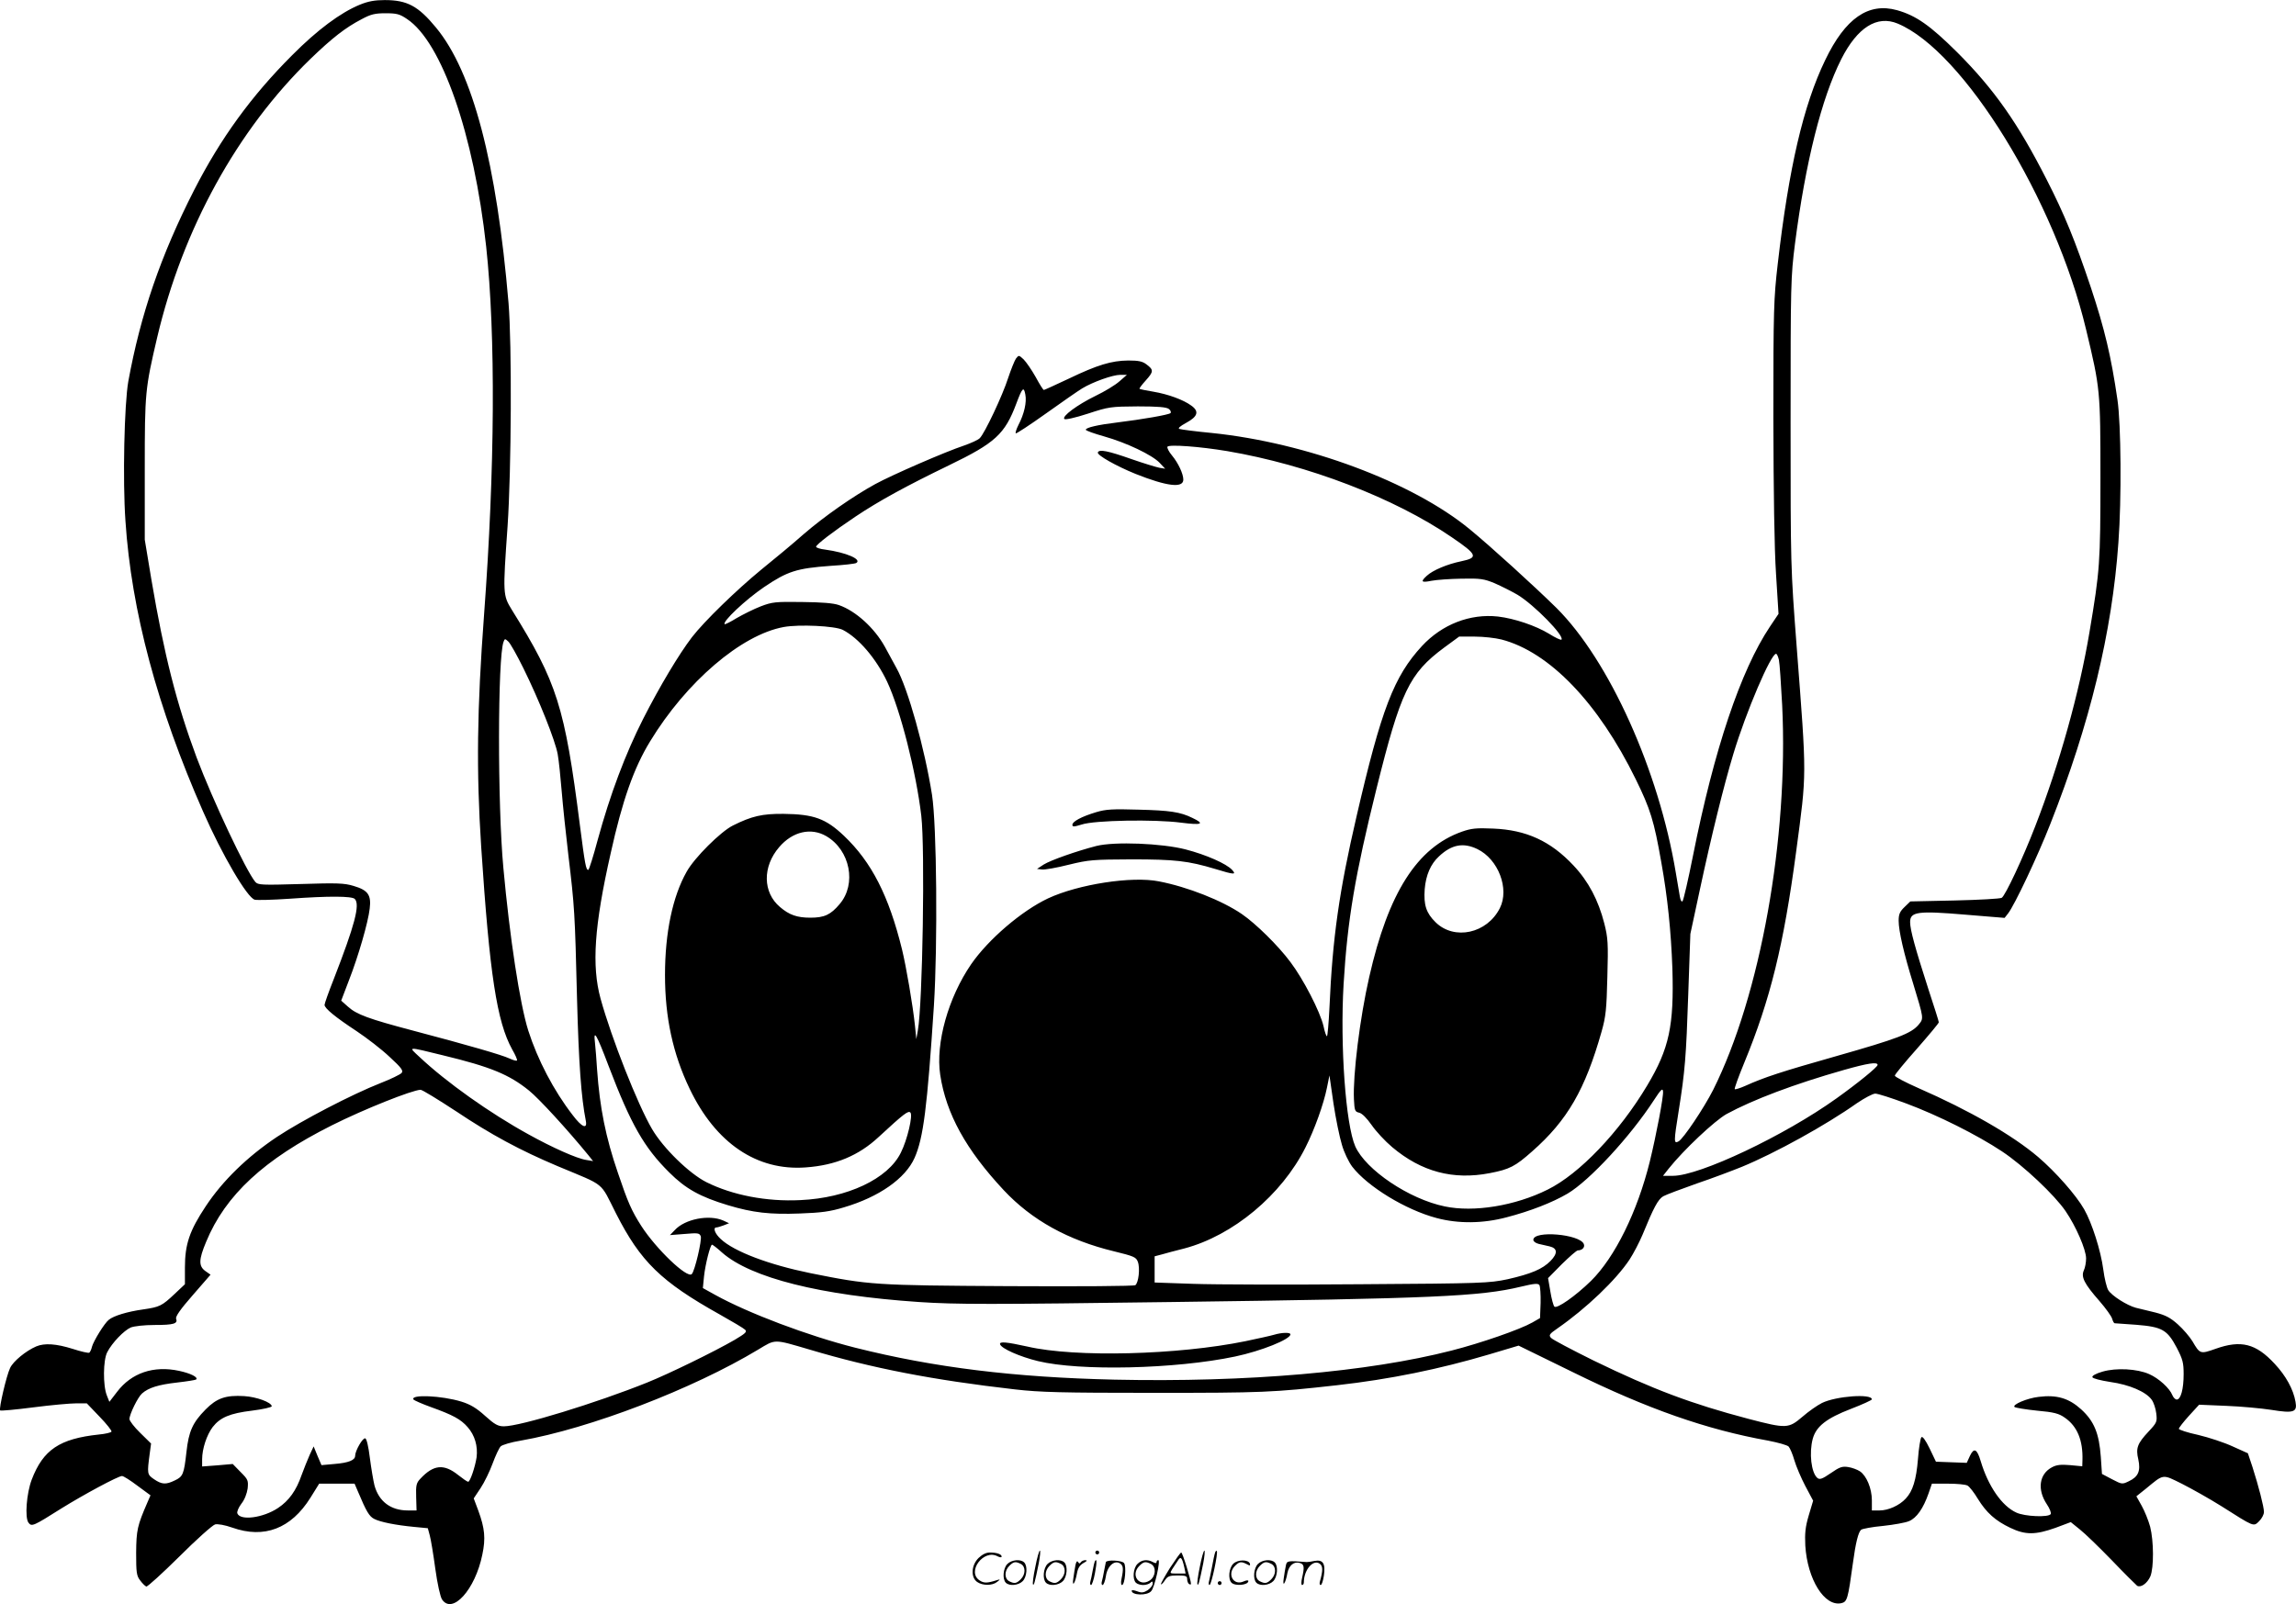 <svg version="1.0" xmlns="http://www.w3.org/2000/svg"
  viewBox="0 0 1200.436 838.907"
 preserveAspectRatio="xMidYMid meet">
<g transform="translate(-0.313,839.933) scale(0.1,-0.1)"
fill="#000000" stroke="none">
<path d="M1885 8375 c-102 -42 -223 -132 -355 -265 -212 -212 -373 -433 -512
-705 -175 -343 -280 -650 -344 -1000 -21 -118 -30 -518 -15 -730 31 -471 167
-977 406 -1520 100 -228 231 -451 270 -461 13 -3 94 -1 181 5 208 15 327 14
342 -1 29 -29 -1 -139 -109 -417 -27 -68 -49 -130 -49 -137 0 -18 56 -64 167
-137 54 -36 132 -96 173 -135 62 -57 73 -72 63 -84 -7 -8 -56 -32 -110 -53
-150 -59 -411 -195 -541 -281 -156 -104 -285 -230 -373 -363 -85 -128 -109
-199 -109 -321 l0 -87 -53 -50 c-68 -64 -78 -69 -167 -82 -79 -11 -153 -33
-178 -54 -23 -18 -80 -111 -88 -141 -3 -14 -10 -28 -14 -31 -5 -3 -44 6 -87
20 -86 27 -147 31 -190 13 -54 -23 -121 -78 -137 -113 -19 -39 -60 -215 -52
-222 3 -3 80 4 173 16 92 12 193 21 224 21 l56 0 67 -70 c37 -38 65 -74 62
-78 -3 -5 -33 -12 -66 -15 -205 -22 -291 -79 -351 -236 -27 -71 -37 -198 -17
-225 17 -22 24 -19 173 75 116 72 296 169 316 169 8 0 44 -23 81 -51 l68 -50
-16 -37 c-53 -122 -58 -145 -59 -264 0 -102 2 -120 21 -144 11 -15 25 -29 32
-32 6 -2 84 69 173 157 89 89 173 164 187 168 15 3 50 -3 90 -17 167 -59 307
-5 408 156 l46 74 93 0 92 0 18 -42 c44 -105 59 -129 84 -142 32 -17 114 -33
208 -42 l73 -7 10 -37 c6 -21 19 -100 29 -174 11 -80 26 -147 35 -161 54 -82
174 51 211 234 18 85 13 137 -21 230 l-24 64 36 54 c20 30 48 88 63 129 15 41
34 81 42 89 8 8 55 22 104 30 361 63 900 270 1242 476 93 56 79 56 270 0 325
-97 644 -159 1073 -208 131 -15 243 -18 725 -18 569 0 622 2 960 40 276 31
534 84 794 161 l154 46 286 -140 c388 -191 696 -299 1019 -357 51 -10 99 -23
107 -31 7 -8 21 -40 30 -72 9 -31 35 -92 57 -134 l41 -77 -23 -77 c-18 -61
-21 -93 -18 -158 11 -176 100 -320 188 -301 31 7 35 20 61 210 14 104 28 162
43 174 6 5 58 15 114 20 56 6 118 17 136 25 40 16 75 67 102 144 l18 52 84 0
c46 0 92 -4 102 -10 10 -5 35 -37 54 -69 45 -73 92 -115 170 -152 79 -38 132
-37 236 0 l80 30 47 -38 c27 -21 102 -94 168 -162 66 -69 126 -128 132 -133
20 -11 53 13 69 49 19 46 18 185 -1 260 -9 33 -29 82 -44 109 l-28 50 50 40
c95 78 84 77 189 25 51 -26 144 -78 206 -117 172 -109 167 -108 197 -78 14 14
25 35 25 48 0 27 -28 135 -60 235 l-24 72 -80 36 c-43 20 -125 47 -180 60 -56
12 -101 27 -101 32 0 5 24 36 53 68 l53 58 142 -6 c78 -3 184 -13 236 -21 117
-19 136 -12 126 42 -11 65 -50 136 -109 199 -98 106 -176 126 -310 78 -79 -28
-81 -27 -120 40 -14 23 -48 63 -76 88 -39 35 -64 48 -117 62 -38 9 -84 20
-103 25 -45 12 -125 62 -144 92 -8 13 -20 61 -26 108 -13 99 -59 243 -100 315
-42 74 -149 195 -240 273 -135 115 -360 244 -627 361 -68 30 -123 59 -123 65
0 6 52 69 115 140 63 72 115 134 115 139 0 5 -25 84 -55 175 -68 211 -95 308
-95 349 0 54 39 60 287 39 l207 -17 18 23 c34 43 156 302 221 468 207 524 323
1003 356 1472 17 226 14 620 -5 747 -33 227 -67 370 -139 587 -83 247 -137
380 -231 564 -150 295 -274 472 -468 666 -142 141 -215 192 -314 220 -150 42
-271 -42 -376 -261 -114 -236 -190 -562 -248 -1065 -21 -182 -23 -236 -23
-805 1 -395 5 -683 14 -818 l13 -208 -45 -67 c-153 -229 -292 -643 -402 -1197
-25 -126 -50 -234 -55 -239 -5 -5 -11 6 -14 25 -3 19 -13 75 -21 124 -89 535
-348 1110 -624 1385 -116 114 -342 320 -454 412 -299 246 -852 452 -1348 503
-84 8 -161 18 -169 21 -10 3 2 14 35 32 61 33 69 60 27 90 -42 31 -122 60
-199 73 -37 6 -70 13 -72 15 -2 2 13 22 33 44 41 46 42 55 3 84 -21 16 -42 20
-95 20 -88 -1 -161 -23 -311 -95 -68 -32 -127 -59 -130 -59 -4 0 -23 31 -43
68 -21 37 -49 78 -63 92 -25 23 -25 23 -40 4 -7 -10 -26 -57 -41 -102 -29 -91
-122 -288 -148 -314 -8 -9 -46 -26 -83 -39 -94 -31 -373 -152 -463 -201 -115
-63 -266 -168 -376 -263 -54 -48 -154 -131 -221 -185 -130 -107 -297 -269
-362 -353 -68 -89 -168 -256 -255 -427 -93 -183 -173 -396 -238 -634 -23 -86
-45 -156 -49 -156 -12 0 -17 25 -44 235 -79 619 -119 745 -355 1124 -48 78
-48 82 -23 438 20 296 23 950 5 1168 -62 731 -187 1208 -379 1440 -93 113
-151 144 -268 144 -52 0 -86 -6 -130 -24z m246 -75 c182 -120 350 -604 414
-1190 50 -465 46 -1162 -11 -1925 -37 -498 -41 -815 -15 -1215 44 -668 82
-914 162 -1059 17 -29 28 -55 25 -58 -3 -3 -21 2 -40 11 -38 18 -214 69 -502
145 -235 62 -297 85 -342 126 l-35 31 40 105 c50 128 101 305 109 376 9 72 -9
97 -84 119 -49 15 -87 16 -278 10 -204 -6 -222 -5 -236 11 -48 57 -223 428
-307 651 -105 282 -169 534 -236 928 l-35 211 0 371 c0 400 2 418 65 687 134
568 418 1084 801 1456 113 109 183 164 268 208 48 26 70 31 125 31 58 0 74 -4
112 -30z m7794 -24 c345 -144 823 -921 985 -1600 74 -308 75 -320 75 -776 0
-444 -3 -484 -57 -805 -53 -318 -158 -693 -284 -1017 -64 -166 -156 -362 -175
-374 -8 -5 -118 -11 -246 -14 l-232 -5 -30 -29 c-25 -24 -31 -38 -31 -72 0
-53 27 -171 76 -329 56 -185 56 -181 28 -215 -39 -46 -110 -73 -430 -164 -289
-82 -375 -110 -477 -156 -27 -12 -51 -19 -54 -17 -3 3 20 66 50 139 136 330
206 615 271 1103 56 421 56 378 3 1070 -32 419 -32 422 -32 1175 0 732 1 760
23 935 55 426 139 761 242 965 84 166 187 231 295 186z m-4069 -1871 c-21 -19
-77 -53 -125 -76 -96 -47 -177 -107 -163 -121 5 -5 55 6 123 28 110 36 119 37
261 38 108 0 151 -4 163 -14 9 -7 12 -17 8 -21 -9 -9 -148 -33 -278 -49 -101
-12 -165 -27 -165 -38 0 -5 43 -20 96 -35 117 -33 251 -97 290 -138 l29 -31
-30 5 c-16 3 -82 23 -145 45 -125 44 -171 53 -177 35 -5 -14 96 -71 197 -112
163 -65 250 -76 250 -30 0 30 -26 86 -59 126 -17 20 -27 41 -24 46 8 13 170 1
313 -23 423 -72 873 -245 1173 -450 135 -92 141 -107 50 -126 -73 -15 -149
-47 -180 -76 -34 -31 -29 -37 25 -26 26 5 97 10 157 11 99 2 117 -1 173 -24
34 -15 88 -42 119 -60 88 -53 248 -217 230 -235 -3 -3 -32 10 -65 31 -69 42
-181 80 -267 90 -146 16 -292 -41 -397 -154 -147 -159 -213 -332 -342 -890
-91 -392 -126 -636 -142 -1003 -4 -82 -10 -148 -13 -148 -4 0 -12 24 -18 53
-18 76 -105 245 -173 335 -64 86 -181 201 -254 251 -102 70 -283 142 -434 171
-141 28 -420 -15 -579 -89 -138 -65 -312 -214 -402 -344 -120 -175 -187 -413
-162 -579 31 -204 135 -392 332 -603 147 -157 337 -262 577 -320 102 -25 115
-30 124 -54 13 -33 4 -111 -13 -123 -8 -5 -286 -7 -664 -5 -702 4 -726 6
-1035 68 -216 44 -399 113 -468 178 -31 28 -43 61 -23 61 5 0 22 5 38 11 l28
11 -30 14 c-75 33 -201 8 -254 -50 l-25 -26 77 6 c69 6 77 5 84 -12 7 -19 -31
-182 -47 -198 -24 -24 -186 131 -264 252 -51 80 -70 123 -122 277 -64 186 -95
342 -109 540 -3 50 -8 113 -11 140 -9 75 7 49 71 -120 117 -307 186 -427 317
-557 86 -86 162 -128 308 -172 130 -39 219 -49 375 -43 112 4 158 10 230 32
184 54 322 151 370 259 46 104 66 261 101 796 20 317 15 944 -10 1103 -38 241
-126 557 -186 663 -16 30 -44 80 -61 112 -54 97 -151 186 -240 217 -28 10 -89
15 -193 16 -139 2 -156 0 -216 -23 -36 -14 -92 -42 -125 -61 -32 -20 -61 -34
-63 -32 -13 13 109 128 206 194 123 83 170 98 347 111 68 4 129 11 135 15 31
19 -53 55 -162 70 -27 3 -48 10 -48 15 0 11 90 80 205 157 124 83 267 161 490
269 242 117 292 163 352 323 31 83 39 91 47 47 8 -40 -6 -102 -36 -159 -11
-22 -17 -41 -14 -44 2 -3 74 44 158 104 84 60 169 119 189 131 56 34 160 71
199 71 l35 0 -39 -34z m-1446 -1300 c83 -43 174 -150 231 -270 70 -149 152
-473 179 -702 20 -173 7 -983 -18 -1123 l-8 -45 -7 70 c-11 106 -46 310 -68
400 -69 280 -159 456 -303 593 -96 91 -158 113 -316 115 -112 1 -167 -12 -265
-61 -63 -31 -202 -169 -242 -242 -73 -129 -113 -318 -113 -540 0 -221 41 -412
129 -595 136 -284 351 -430 607 -411 155 11 277 62 381 159 134 124 155 139
166 128 14 -14 -16 -143 -50 -210 -67 -137 -280 -237 -525 -248 -177 -9 -356
26 -492 94 -89 45 -225 177 -284 278 -75 128 -212 475 -269 682 -47 172 -33
380 53 760 61 276 121 446 206 585 189 311 476 557 698 598 80 15 270 6 310
-15z m3443 -50 c251 -65 507 -332 702 -730 77 -157 96 -218 134 -435 33 -183
51 -362 58 -555 9 -300 -16 -419 -132 -613 -145 -243 -354 -462 -520 -544
-170 -85 -387 -120 -538 -88 -186 38 -413 191 -468 314 -50 114 -80 527 -61
849 20 335 60 570 172 1022 126 507 171 602 353 737 l79 58 82 0 c45 0 107 -7
139 -15z m-5114 -149 c83 -168 167 -379 180 -451 6 -33 15 -121 21 -195 6 -74
22 -225 35 -335 32 -267 34 -299 45 -747 9 -342 22 -519 46 -640 9 -47 -21
-34 -69 30 -99 128 -183 289 -232 442 -44 140 -97 488 -130 850 -31 331 -30
1104 1 1183 6 17 8 17 25 1 10 -9 45 -71 78 -138z m6565 42 c4 -18 11 -124 17
-236 34 -696 -114 -1519 -361 -2013 -49 -96 -156 -256 -181 -269 -25 -14 -25
-2 1 160 33 207 39 282 50 610 l11 315 50 233 c59 276 125 544 175 709 67 222
196 523 223 523 5 0 11 -15 15 -32z m-4980 -922 c124 -73 159 -250 69 -355
-47 -56 -80 -71 -153 -71 -69 0 -110 14 -159 56 -90 76 -92 211 -4 313 70 82
167 104 247 57z m-2004 -1146 c248 -60 345 -100 449 -184 52 -42 199 -202 311
-339 l24 -30 -36 6 c-48 7 -178 65 -302 134 -202 111 -430 273 -570 405 -59
55 -68 55 124 8z m7500 -50 c0 -11 -103 -95 -215 -175 -272 -195 -716 -405
-855 -405 l-52 0 30 38 c79 99 240 250 302 285 138 75 354 157 615 231 124 35
175 43 175 26z m-2801 -417 c11 -40 36 -91 54 -115 80 -104 279 -226 442 -269
113 -30 241 -29 365 4 123 32 239 77 319 124 115 68 329 300 451 488 37 57 46
65 48 47 4 -24 -36 -232 -69 -367 -65 -263 -183 -502 -308 -625 -81 -79 -178
-147 -191 -134 -5 5 -15 41 -21 79 l-12 70 72 73 c40 39 77 72 84 72 22 0 38
16 31 33 -20 52 -264 73 -264 22 0 -8 12 -17 28 -21 15 -3 40 -9 57 -13 42
-10 43 -37 5 -76 -42 -43 -102 -68 -225 -96 -96 -20 -129 -22 -770 -26 -368
-3 -761 -2 -872 2 l-203 7 0 69 0 68 38 10 c20 6 73 20 117 31 254 67 509 279
634 529 47 93 95 227 112 312 l13 64 21 -146 c12 -80 32 -177 44 -216z m-4632
175 c182 -122 336 -205 533 -288 253 -106 218 -77 304 -247 128 -252 236 -357
542 -528 66 -37 125 -72 133 -80 11 -11 2 -19 -55 -53 -109 -63 -345 -178
-457 -223 -266 -107 -664 -229 -749 -229 -31 0 -48 9 -99 55 -45 41 -78 60
-123 74 -104 32 -269 39 -251 11 3 -4 43 -22 90 -39 117 -42 157 -64 193 -105
38 -43 54 -100 47 -158 -8 -52 -34 -128 -44 -128 -5 0 -28 16 -52 35 -75 60
-129 55 -198 -19 -21 -22 -24 -34 -22 -96 l2 -70 -46 0 c-89 0 -151 47 -174
131 -6 24 -17 89 -24 143 -7 59 -17 101 -24 103 -13 5 -53 -65 -53 -91 0 -23
-34 -37 -109 -43 l-67 -6 -21 49 -20 49 -21 -45 c-11 -25 -30 -72 -42 -105
-28 -81 -66 -134 -123 -172 -78 -52 -198 -68 -213 -28 -3 8 6 30 21 50 17 21
29 53 33 80 4 42 2 47 -37 86 l-41 42 -80 -7 -80 -6 0 38 c0 54 24 127 55 168
39 50 89 72 206 86 57 7 104 18 103 23 -2 21 -80 49 -144 53 -97 6 -144 -11
-202 -70 -68 -69 -88 -114 -100 -222 -13 -116 -18 -129 -61 -149 -47 -23 -68
-21 -108 6 -37 25 -37 29 -23 135 l7 52 -57 56 c-31 30 -56 63 -56 72 0 25 44
115 66 134 34 30 86 46 183 57 52 6 96 13 100 16 11 12 -29 32 -89 45 -134 29
-250 -11 -325 -110 l-40 -52 -13 33 c-21 51 -20 186 2 227 26 50 87 113 123
129 19 7 70 13 125 13 100 0 122 7 112 33 -4 11 22 49 87 123 l93 107 -27 19
c-36 26 -35 60 4 153 101 245 304 432 657 609 167 84 421 185 464 186 9 0 92
-51 185 -112z m7581 41 c167 -62 374 -166 502 -251 112 -74 276 -229 333 -313
54 -79 107 -201 107 -247 0 -20 -5 -49 -12 -63 -15 -34 2 -69 82 -160 33 -38
63 -80 66 -92 4 -13 9 -23 13 -24 3 0 54 -4 113 -8 136 -11 162 -26 212 -120
31 -60 36 -78 36 -138 0 -79 -15 -133 -36 -133 -8 0 -18 11 -23 23 -14 36 -71
88 -121 110 -63 28 -172 34 -244 13 -35 -10 -56 -22 -53 -29 2 -7 42 -17 93
-25 100 -14 187 -51 217 -93 11 -15 21 -47 24 -72 5 -43 3 -48 -40 -94 -59
-63 -68 -87 -54 -146 13 -60 0 -91 -49 -114 -35 -17 -36 -17 -88 10 l-53 28
-6 89 c-9 124 -35 187 -103 249 -64 58 -127 77 -222 65 -61 -7 -140 -41 -126
-53 5 -4 58 -13 117 -19 90 -8 115 -15 146 -37 65 -45 95 -118 92 -222 l-1
-32 -63 6 c-48 4 -71 2 -95 -11 -67 -35 -79 -116 -27 -194 15 -22 24 -46 20
-51 -11 -18 -136 -13 -180 8 -75 34 -147 138 -186 269 -19 64 -35 72 -56 28
l-17 -37 -81 3 -80 3 -33 69 c-22 45 -37 65 -43 59 -5 -5 -14 -57 -18 -114 -9
-109 -27 -168 -64 -207 -33 -36 -91 -62 -137 -62 l-40 0 0 53 c0 62 -28 129
-63 152 -14 9 -41 19 -61 22 -31 5 -45 0 -91 -32 -45 -31 -58 -35 -70 -25 -32
27 -44 131 -24 205 18 65 72 107 199 156 60 23 110 46 110 50 0 31 -188 17
-261 -19 -24 -12 -70 -44 -102 -72 -73 -62 -83 -63 -282 -11 -299 79 -497 153
-810 305 -115 57 -216 110 -223 119 -12 14 -8 20 34 49 150 104 306 253 377
360 21 32 51 90 68 130 58 142 81 185 108 201 14 8 94 38 176 67 83 28 188 68
235 87 175 72 441 219 602 333 40 27 83 50 96 50 13 0 85 -23 160 -51z m-6190
-780 c151 -133 514 -224 1030 -259 195 -13 368 -13 1322 0 1365 18 1613 29
1824 80 72 17 91 19 98 8 4 -7 7 -49 6 -93 l-3 -79 -40 -23 c-65 -37 -270
-108 -423 -147 -437 -112 -1069 -167 -1762 -152 -523 12 -941 63 -1355 167
-246 62 -561 181 -734 277 l-63 35 6 61 c7 65 33 166 42 166 3 0 27 -18 52
-41z M5735 4152 c-77 -23 -125 -49 -125 -66 0 -12 8 -11 48 1 67 23 384 28
520 10 109 -14 127 -7 59 25 -63 31 -118 39 -282 43 -135 4 -170 2 -220 -13z
M5735 3975 c-101 -26 -238 -74 -275 -97 l-35 -23 26 -3 c14 -2 77 9 140 25
106 26 128 27 329 28 227 0 296 -8 436 -50 101 -31 113 -31 89 -5 -29 32 -135
79 -243 107 -124 32 -371 42 -467 18z M7647 4050 c-235 -83 -385 -320 -485
-760 -49 -214 -86 -515 -80 -640 3 -59 5 -65 28 -70 15 -4 39 -28 65 -65 22
-32 70 -84 107 -115 153 -129 319 -173 510 -136 104 20 133 35 222 114 184
162 277 323 363 627 22 78 26 116 30 286 5 176 3 204 -16 279 -31 121 -82 219
-161 303 -120 128 -247 186 -420 193 -88 4 -114 1 -163 -16z m80 -91 c110 -53
169 -208 118 -309 -67 -133 -238 -170 -336 -74 -49 48 -63 90 -57 173 6 73 31
132 75 172 66 62 127 73 200 38z M6665 1419 c-16 -5 -84 -20 -151 -34 -352
-72 -889 -86 -1139 -28 -109 24 -148 28 -143 12 6 -22 103 -65 198 -88 218
-53 718 -42 1031 24 137 29 289 90 289 116 0 11 -45 10 -85 -2z M5416 204
c-10 -47 -15 -88 -12 -91 5 -6 9 7 30 110 7 37 10 67 6 67 -4 0 -15 -39 -24
-86z M5730 280 c0 -5 5 -10 10 -10 6 0 10 5 10 10 0 6 -4 10 -10 10 -5 0 -10
-4 -10 -10z M6276 204 c-10 -47 -15 -88 -12 -91 5 -6 9 7 30 110 7 37 10 67 6
67 -4 0 -15 -39 -24 -86z M6356 279 c-3 -8 -10 -41 -16 -74 -6 -33 -14 -68
-16 -77 -3 -10 -1 -18 3 -18 10 0 46 171 38 178 -2 3 -7 -1 -9 -9z M5119 251
c-38 -38 -41 -101 -7 -125 29 -20 79 -20 104 0 18 14 18 15 1 10 -53 -17 -69
-17 -92 -2 -69 45 21 166 94 126 12 -6 21 -7 21 -1 0 12 -25 21 -62 21 -19 0
-39 -10 -59 -29z M6120 199 c-28 -45 -49 -83 -47 -85 2 -3 12 7 21 21 14 21
24 25 66 25 43 0 50 -3 50 -19 0 -11 5 -23 10 -26 6 -3 10 -3 10 1 0 20 -44
164 -51 164 -4 0 -30 -37 -59 -81z m75 4 l7 -33 -42 0 c-42 0 -42 0 -28 23 8
12 21 32 29 44 15 25 22 18 34 -34z M5270 220 c-22 -22 -27 -79 -8 -98 19 -19
66 -14 88 8 22 22 27 79 8 98 -19 19 -66 14 -88 -8z m71 0 c25 -14 25 -54 -1
-80 -23 -23 -33 -24 -61 -10 -25 14 -25 54 1 80 23 23 33 24 61 10z M5480 220
c-22 -22 -27 -79 -8 -98 19 -19 66 -14 88 8 22 22 27 79 8 98 -19 19 -66 14
-88 -8z m71 0 c25 -14 25 -54 -1 -80 -23 -23 -33 -24 -61 -10 -25 14 -25 54 1
80 23 23 33 24 61 10z M5626 214 c-3 -16 -8 -47 -11 -69 -8 -51 10 -26 19 27
5 27 15 42 34 53 18 10 22 14 10 15 -9 0 -20 -5 -24 -11 -5 -8 -9 -8 -14 1 -5
8 -10 3 -14 -16z M5727 233 c-2 -4 -7 -26 -11 -48 -4 -22 -9 -48 -12 -57 -3
-10 -1 -18 4 -18 4 0 14 28 20 62 11 58 10 81 -1 61z M5785 230 c-1 -3 -5 -23
-9 -45 -4 -22 -9 -48 -12 -57 -3 -10 -1 -18 4 -18 5 0 13 20 17 45 7 53 44 87
74 68 17 -11 19 -28 8 -80 -4 -18 -3 -33 2 -33 16 0 24 99 11 115 -12 14 -87
18 -95 5z M5950 220 c-22 -22 -27 -79 -8 -98 7 -7 24 -12 38 -12 14 0 31 5 38
12 9 9 12 8 12 -5 0 -9 -12 -24 -26 -34 -21 -13 -32 -15 -55 -6 -16 6 -29 8
-29 3 0 -24 81 -27 102 -2 18 19 50 162 37 162 -5 0 -9 -5 -9 -10 0 -7 -6 -7
-19 0 -30 16 -59 12 -81 -10z m71 0 c29 -16 25 -65 -6 -86 -56 -37 -103 28
-55 76 23 23 33 24 61 10z M6451 221 c-23 -23 -28 -80 -9 -99 19 -19 88 -13
88 9 0 5 -11 4 -24 -2 -54 -25 -89 38 -46 81 23 23 33 24 62 9 16 -9 19 -8 16
3 -8 22 -64 22 -87 -1z M6580 220 c-22 -22 -27 -79 -8 -98 19 -19 66 -14 88 8
22 22 27 79 8 98 -19 19 -66 14 -88 -8z m71 0 c25 -14 25 -54 -1 -80 -23 -23
-33 -24 -61 -10 -25 14 -25 54 1 80 23 23 33 24 61 10z M6726 211 c-3 -14 -8
-44 -11 -66 -8 -51 10 -26 19 27 8 41 35 63 66 53 22 -7 24 -21 11 -77 -5 -22
-5 -38 0 -38 5 0 9 6 9 13 0 68 51 125 85 97 15 -13 15 -35 -1 -92 -3 -10 -1
-18 4 -18 6 0 13 23 17 50 9 63 -5 84 -49 76 -17 -4 -35 -6 -41 -6 -101 8
-104 7 -109 -19z M6370 120 c0 -5 5 -10 10 -10 6 0 10 5 10 10 0 6 -4 10 -10
10 -5 0 -10 -4 -10 -10z"/>
</g>
</svg>
